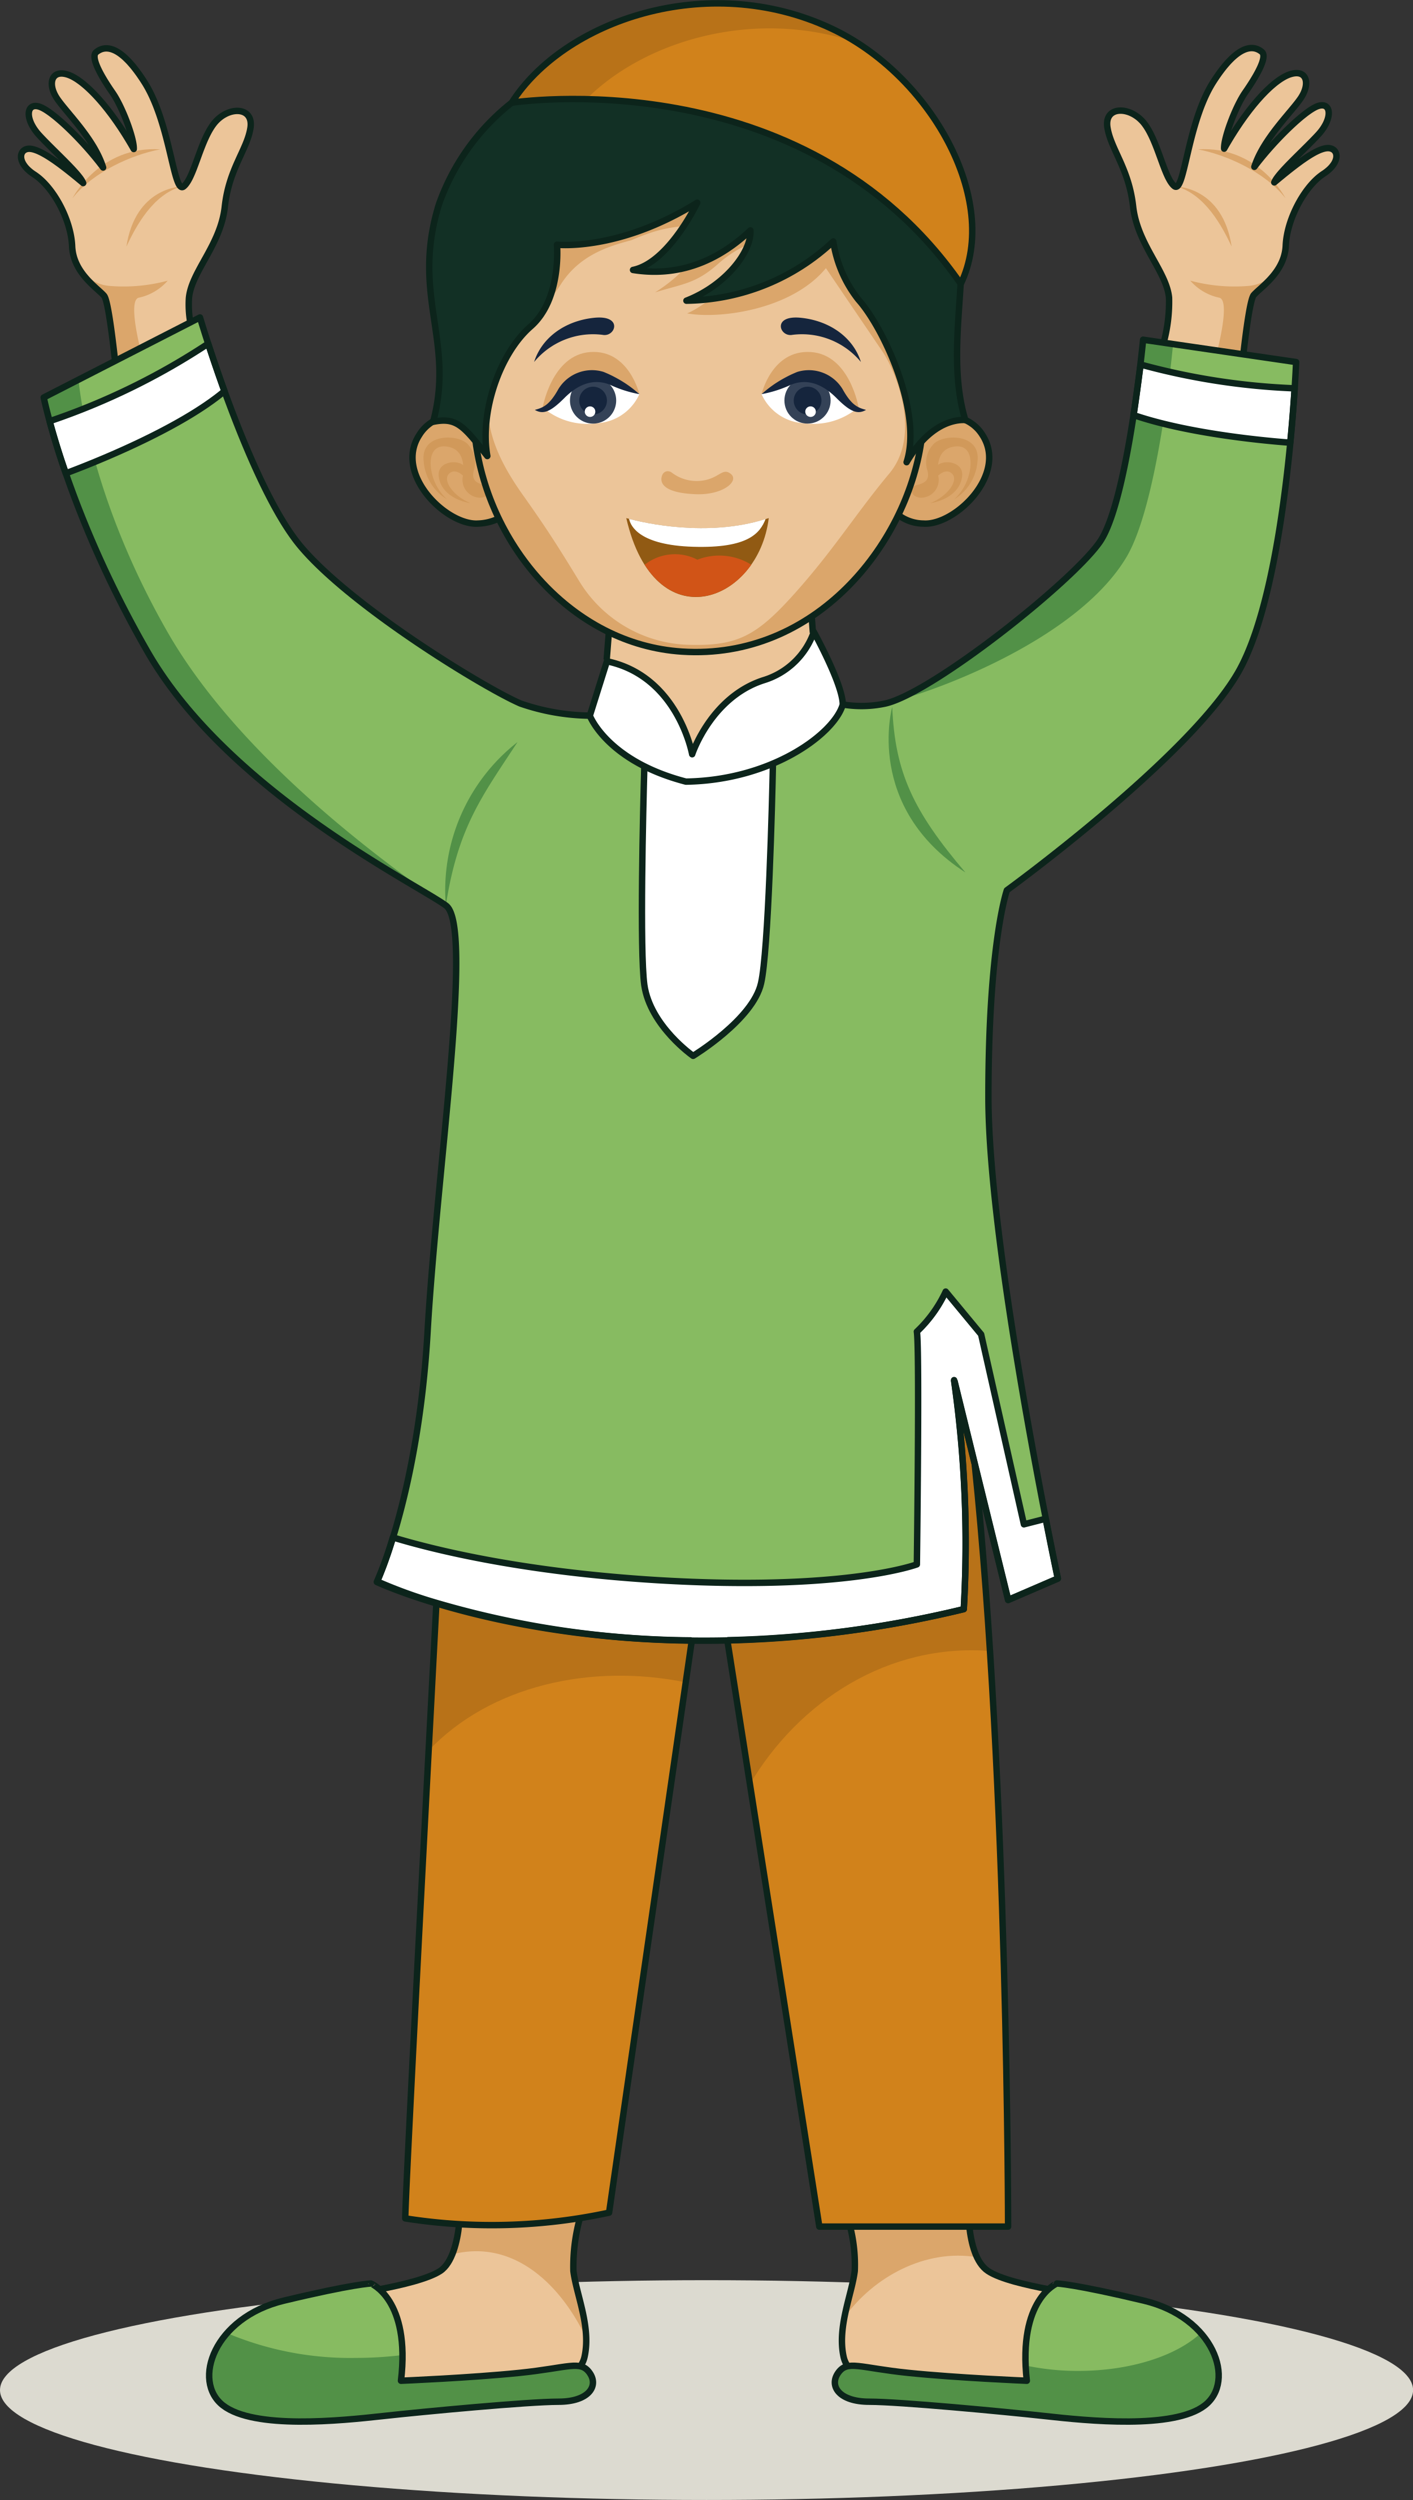<svg xmlns="http://www.w3.org/2000/svg" viewBox="0 0 165.13 292.08"><rect x="0" y="0" width="165.13" height="292.08" fill="#333333" stroke="none"/><defs><style>.cls-1{isolation:isolate;}.cls-2{fill:#dcdad0;mix-blend-mode:multiply;}.cls-3{fill:#ecc599;}.cls-4{fill:#dba66b;}.cls-5{fill:#87bb61;}.cls-6{fill:#529147;}.cls-7{fill:#d1821b;}.cls-8{fill:#b87218;}.cls-9{fill:#fff;}.cls-10{fill:#d1995a;}.cls-11{fill:#15253d;}.cls-12{fill:#915a13;}.cls-13{fill:#d15417;}.cls-14{fill:#344257;}.cls-15{fill:#123025;}.cls-16{fill:none;stroke:#0c241b;stroke-linejoin:round;stroke-width:0.75px;}</style></defs><g class="cls-1"><g id="Layer_2" data-name="Layer 2"><g id="OBJECTS"><ellipse class="cls-2" cx="82.57" cy="279.24" rx="82.57" ry="12.84"/><path class="cls-3" d="M23.87,44.31s-2.1-6.39-1.8-9.49,3.7-6.2,4.2-10.67,2.6-6.65,3-9.21-2.7-2.55-4.3-.45-2.3,6.29-3.5,7.29S20,14.4,16.86,9.57,12,5.49,11.23,6.1s.8,3.1,1.93,4.74,2.54,5.35,2.47,6.57c-2.8-4.93-5.8-8.09-7.73-8.7s-2.34,1.1-1.27,2.74,4.4,4.74,5.47,8.08c-2.27-3-5.94-6.62-7.47-7.11s-1.73,1.46,0,3.35,4.73,4.49,5.13,5.59c-2.53-2.13-4.8-3.89-6.13-4s-1.8,1.58.4,3,4.27,5.29,4.4,8.39,2.93,4.87,3.73,5.78S14.1,48.71,14.1,48.71Z"/><path class="cls-4" d="M17.18,43.6c-.53-1.59-2.37-8.36-1-8.81a6.21,6.21,0,0,0,3.42-2,19.79,19.79,0,0,1-6.85.61c-3.33-.31-4.18-3.81-4.26-4.17.36,2.84,2.93,4.49,3.69,5.36.55.62,1.26,7.06,1.65,11C15.41,45.24,17.51,44.6,17.18,43.6Z"/><path class="cls-4" d="M21.13,21.81s-5.3.08-6.36,7C15.91,26.38,17.86,22.78,21.13,21.81Z"/><path class="cls-4" d="M8.47,23.16S11.63,17,18.73,17.45C15.46,18.06,10.9,20.06,8.47,23.16Z"/><path class="cls-3" d="M134.84,44.31s2.1-6.39,1.8-9.49-3.7-6.2-4.2-10.67-2.6-6.65-3-9.21,2.7-2.55,4.3-.45,2.3,6.29,3.5,7.29,1.5-7.38,4.6-12.21,4.9-4.08,5.64-3.47-.8,3.1-1.94,4.74-2.53,5.35-2.46,6.57c2.8-4.93,5.8-8.09,7.73-8.7s2.33,1.1,1.27,2.74-4.4,4.74-5.47,8.08c2.27-3,5.93-6.62,7.47-7.11s1.73,1.46,0,3.35-4.74,4.49-5.14,5.59c2.54-2.13,4.8-3.89,6.14-4s1.8,1.58-.4,3-4.27,5.29-4.4,8.39-2.94,4.87-3.74,5.78-1.93,14.16-1.93,14.16Z"/><path class="cls-4" d="M141.53,43.6c.53-1.59,2.37-8.36,1-8.81a6.2,6.2,0,0,1-3.43-2,19.91,19.91,0,0,0,6.86.61c3.32-.31,4.17-3.81,4.25-4.17-.35,2.84-2.93,4.49-3.69,5.36-.55.62-1.25,7.06-1.64,11C143.29,45.24,141.2,44.6,141.53,43.6Z"/><path class="cls-4" d="M137.58,21.81s5.3.08,6.36,7C142.79,26.38,140.85,22.78,137.58,21.81Z"/><path class="cls-4" d="M150.23,23.16S147.08,17,140,17.45C143.24,18.06,147.8,20.06,150.23,23.16Z"/><path class="cls-3" d="M68.32,257.05s-1.64,5.54-1.31,8.26,2.07,6.53,1.31,10S62.44,278,59,278.26s-17.29,1-17.29,1L40,268.14s8.82-1.09,11.43-2.83,2.28-8.26,2.28-8.26Z"/><path class="cls-4" d="M68.5,273.17c-.08-2.84-1.23-5.69-1.49-7.86-.33-2.72,1.31-8.26,1.31-8.26H53.74a17.66,17.66,0,0,1-.87,6.33C60.06,261.54,65.59,267,68.5,273.17Z"/><path class="cls-5" d="M46.86,278.15s8.08-.33,13.84-.92,7.13-1.53,8.21,0-.1,3.37-3.64,3.37-15.66,1.14-20.56,1.68-15,1.58-18.65-1.25S25,270.75,33.18,268.79s10.17-2,10.17-2S48,268.63,46.86,278.15Z"/><path class="cls-6" d="M68.91,277.23c-1.08-1.53-2.44-.6-8.21,0s-13.84.92-13.84.92a23.55,23.55,0,0,0,.16-3,45.13,45.13,0,0,1-5.43.33,37.08,37.08,0,0,1-15.05-2.89c-2.62,2.95-2.85,6.65-.48,8.46,3.69,2.83,13.76,1.8,18.65,1.25s17-1.68,20.56-1.68S70,278.75,68.91,277.23Z"/><path class="cls-3" d="M98.58,257.05s1.64,5.54,1.31,8.26-2.07,6.53-1.31,10,5.88,2.72,9.36,2.94,17.29,1,17.29,1l1.64-11.1s-8.82-1.09-11.43-2.83-2.28-8.26-2.28-8.26Z"/><path class="cls-4" d="M114.18,263.72c-1.22-2.57-1-6.67-1-6.67H98.58s1.64,5.54,1.31,8.26c-.19,1.55-.83,3.45-1.21,5.44C102.1,266,108.17,262.7,114.18,263.72Z"/><path class="cls-5" d="M120,278.15s-8.08-.33-13.84-.92-7.13-1.53-8.21,0,.1,3.37,3.64,3.37,15.66,1.14,20.56,1.68,15,1.58,18.65-1.25,1.09-10.28-7.12-12.24-10.17-2-10.17-2S118.93,268.63,120,278.15Z"/><path class="cls-6" d="M126,277a29,29,0,0,1-6.12-.63c0,.57.07,1.16.14,1.78,0,0-8.08-.33-13.84-.92s-7.13-1.53-8.21,0,.1,3.37,3.64,3.37,15.66,1.14,20.56,1.68,15,1.58,18.65-1.25c2.37-1.81,2.14-5.51-.48-8.46C137.53,275.21,132.17,277,126,277Z"/><path class="cls-7" d="M51.64,174.55s-4.32,81-4.32,84.63a65.17,65.17,0,0,0,23.82-.67L82.81,177.9l12.94,82.24h22.06s0-70.25-6.23-106.69S53.33,142.51,51.64,174.55Z"/><path class="cls-8" d="M111.58,153.45c-6.24-36.44-58.25-10.94-59.94,21.1,0,0-.73,13.63-1.58,30,7.26-7.64,19-10.24,30.06-8l2.69-18.59,4.8,30.53c5.8-9.79,16.25-16.52,28.08-15.6C114.77,178.53,113.46,164.45,111.58,153.45Z"/><path class="cls-6" d="M72.87,83.67s-7.89.3-12-1.47S41,70.88,35.08,63.77,23.37,37.09,23.37,37.09L5.12,46.45S7.8,59.79,17.26,76.18s31.6,27.2,34.84,29.63S51,136.75,49.94,155.58s-5.88,29.18-5.88,29.18,27.74,13.1,68.57,3.21a133.87,133.87,0,0,0-1.13-26.76l6.31,25.7,5.81-2.5s-8.13-38.26-8.13-56.27S117.65,104,117.65,104s21.27-15.41,27-25.41,6.79-36.31,6.79-36.31l-17.89-2.6s-1.8,18.91-5,23.61S108.88,81,103.45,82.2a13.44,13.44,0,0,1-9.63-1.6Z"/><path class="cls-5" d="M72.87,83.67s-7.89.3-12-1.47S41,70.88,35.08,63.77,23.37,37.09,23.37,37.09L9.18,44.37s1,13.08,10.4,29.48,29.28,29.53,32.52,32S51,136.75,49.94,155.58s-5.88,29.18-5.88,29.18,27.74,13.1,68.57,3.21a133.87,133.87,0,0,0-1.13-26.76l6.31,25.7,5.81-2.5s-8.13-38.26-8.13-56.27S117.65,104,117.65,104s21.27-15.41,27-25.41,6.79-36.31,6.79-36.31L137.09,40.2s-1.66,18.59-5.47,24.93C125.81,74.82,108.88,81,103.45,82.2a13.44,13.44,0,0,1-9.63-1.6Z"/><path class="cls-6" d="M104.27,82.59s-3.3,11.67,8.55,19.34C106.71,94.75,104.59,90.24,104.27,82.59Z"/><path class="cls-6" d="M52.1,105.81A22,22,0,0,1,60.48,86.7C56.35,93,53.51,96.64,52.1,105.81Z"/><path class="cls-9" d="M112.63,188a133.87,133.87,0,0,0-1.13-26.76l6.31,25.7,5.81-2.5s-.57-2.69-1.42-7l-2.54.65-5-22.19-4.14-5a15.29,15.29,0,0,1-3.37,4.68c.33,2.06,0,27.19,0,27.19s-8.38,3.16-30.24,1.85c-16.41-1-26.81-3.73-31-5a44.38,44.38,0,0,1-1.87,5.21S71.8,197.86,112.63,188Z"/><path class="cls-9" d="M132.47,48.49c6.33,2.17,15.23,3,18.31,3.23.25-2.51.41-4.71.52-6.35a79.77,79.77,0,0,1-18-2.78C133.08,44.16,132.81,46.24,132.47,48.49Z"/><path class="cls-9" d="M5.8,49.21c.41,1.51,1,3.58,1.89,6.09,2.9-1.08,13.14-5.08,18.54-9.6-.77-2.14-1.42-4.07-1.9-5.55A80.05,80.05,0,0,1,5.8,49.21Z"/><polygon class="cls-3" points="71.25 72.61 70.6 80.83 80.77 89.64 95.25 77.01 94.84 71.62 71.25 72.61"/><path class="cls-4" d="M106.72,50.82s5-4.59,8.07,0-3.22,10.61-6.89,10.36-4-2.39-3.94-3.57S106.72,50.82,106.72,50.82Z"/><path class="cls-10" d="M111.51,58.34a5.72,5.72,0,0,0,2.73-4.49c.36-3.3-4.18-3.17-5.21-1.89a3.08,3.08,0,0,0-.62,3.1c.19.95-.19,1.35-1.26,1.61s-.68,1.46.5,1.48a2.08,2.08,0,0,0,2-2.55c-.17-1.54.09-3,1.59-3.37s2.3.5,2.17,2.23A6,6,0,0,1,111.51,58.34Z"/><path class="cls-10" d="M109.33,55.89s1.06-1.35,1.91-.57-.46,2.64-2.53,3.47c1.78-.29,3.6-1.34,3.74-3.26.12-1.71-2.6-2-3.2-.8S109.33,55.89,109.33,55.89Z"/><path class="cls-4" d="M57,50.82s-5-4.59-8.07,0,3.22,10.61,6.89,10.36,4-2.39,3.94-3.57S57,50.82,57,50.82Z"/><path class="cls-10" d="M52.24,58.34a5.69,5.69,0,0,1-2.73-4.49c-.36-3.3,4.18-3.17,5.21-1.89a3.08,3.08,0,0,1,.62,3.1c-.19.95.19,1.35,1.26,1.61s.67,1.46-.5,1.48a2.09,2.09,0,0,1-2-2.55c.18-1.54-.08-3-1.58-3.37s-2.3.5-2.18,2.23A6,6,0,0,0,52.24,58.34Z"/><path class="cls-10" d="M54.42,55.89s-1.06-1.35-1.92-.57S53,58,55,58.79c-1.78-.29-3.6-1.34-3.74-3.26-.12-1.71,2.6-2,3.2-.8S54.42,55.89,54.42,55.89Z"/><path class="cls-3" d="M75.16,21.45s-13.4,2.2-18.77,19.65c-4.62,15,6.75,34,23.32,35,17.07,1.1,28.19-15.25,28.19-27.86C107.9,32.07,95,17.21,75.16,21.45Z"/><path class="cls-4" d="M75.16,21.45s-13.4,2.2-18.77,19.65c-4.62,15,6.75,34,23.32,35,17.07,1.1,28.19-15.25,28.19-27.86C107.9,32.07,95,17.21,75.16,21.45ZM93,69.19c-4.56,5.11-6.78,6.34-12.7,6.14a15.47,15.47,0,0,1-12.62-7.45c-2.28-3.73-3.65-5.93-6.54-10s-4.87-8.18-3.9-13.15,5.71-7.39,8.29-11.49c2.17-3.43,5.61-4.48,8.24-5.17,3.69-1.58,4.66-1.5,9.79-2.07-2.59,1.92-1.07,4.38-7,8.16,3.21-1,4.74-1,7.35-3.32s4.72-2.64,6.59-3.55c-.35,1.81-7.5,8.28-10.2,9.32,3.47.67,12.09-.27,16.22-5.28,0,0,4.56,6.73,6.59,9.71,1.51,2.22,4.68,9.66.82,14.28S97.54,64.09,93,69.19Z"/><path class="cls-11" d="M92.61,39.12a8.94,8.94,0,0,1,8,3.17c-.88-2.81-3.56-4.8-7-5.16S91.1,39.42,92.61,39.12Z"/><path class="cls-11" d="M70.42,39.12a8.94,8.94,0,0,0-8,3.17c.89-2.81,3.56-4.8,7-5.16S71.93,39.42,70.42,39.12Z"/><path class="cls-4" d="M78.5,55.21a4.78,4.78,0,0,0,3.58.94c2-.27,2.35-1.58,3.34-.77s-.9,2.48-4.1,2.36-4.21-1-4-2C77.47,55,78.11,54.92,78.5,55.21Z"/><path class="cls-12" d="M73.19,60.53s8.79,2.66,16.65,0C88.64,70.44,76.52,75,73.19,60.53Z"/><path class="cls-9" d="M73.52,60.62c.18.9,1.28,3.07,7.48,3.26,6.46.2,7.82-1.6,8.47-3.24C82.6,62.82,75.13,61.05,73.52,60.62Z"/><path class="cls-13" d="M81.5,65.39a5.7,5.7,0,0,0-6.16.59c3.54,5.56,9.34,4.41,12.46,0A7.06,7.06,0,0,0,81.5,65.39Z"/><path class="cls-4" d="M89,46.05s1.2-5.22,5.76-4.92,5.58,6.48,5.58,6.48Z"/><path class="cls-9" d="M89,46.05s.7-.57,2.06-1.5c1.85-1.26,5.17-2.14,7.1,1.07,1.24,2.31,1.84,2.22,1.84,2.22a8.07,8.07,0,0,1-6,1.61A5.76,5.76,0,0,1,89,46.05Z"/><circle class="cls-14" cx="94.37" cy="46.79" r="2.7"/><path class="cls-11" d="M96,46.79a1.62,1.62,0,1,1-1.62-1.61A1.61,1.61,0,0,1,96,46.79Z"/><path class="cls-11" d="M89,46.05a14,14,0,0,0,3.22-1c1.77-.84,3.66-.43,5.53,1.45,1.64,1.64,2.48,1.95,3.46,1.39-.94-.26-1.68-.51-2.75-2.44a4.61,4.61,0,0,0-5.28-2A14.18,14.18,0,0,0,89,46.05Z"/><path class="cls-9" d="M95.34,48.09a.61.61,0,0,1-.61.62.62.62,0,0,1-.62-.62.61.61,0,0,1,.62-.61A.61.61,0,0,1,95.34,48.09Z"/><path class="cls-4" d="M74.72,46.05S73.51,40.83,69,41.13s-5.58,6.48-5.58,6.48Z"/><path class="cls-9" d="M74.72,46.05s-.7-.57-2.07-1.5c-1.85-1.26-5.17-2.14-7.1,1.07-1.23,2.31-1.83,2.22-1.83,2.22a8,8,0,0,0,6,1.61A5.78,5.78,0,0,0,74.72,46.05Z"/><path class="cls-14" d="M66.61,46.79a2.7,2.7,0,1,0,2.7-2.7A2.7,2.7,0,0,0,66.61,46.79Z"/><path class="cls-11" d="M67.69,46.79a1.62,1.62,0,1,0,1.62-1.61A1.62,1.62,0,0,0,67.69,46.79Z"/><path class="cls-11" d="M74.72,46.05a13.8,13.8,0,0,1-3.22-1c-1.78-.84-3.67-.43-5.54,1.45-1.64,1.64-2.48,1.95-3.46,1.39.94-.26,1.69-.51,2.76-2.44a4.59,4.59,0,0,1,5.27-2A14.28,14.28,0,0,1,74.72,46.05Z"/><path class="cls-9" d="M68.34,48.09a.62.62,0,0,0,.62.62.61.61,0,0,0,.61-.62.61.61,0,0,0-.61-.61A.61.61,0,0,0,68.34,48.09Z"/><path class="cls-15" d="M65.09,28.5s.58,6.35-3.08,9.55-6,10.07-5.06,15.13c-2.76-3.46-3.57-4.51-6.34-4,2.56-9.54-2.59-14.79.69-25.39S68.61,3,82.56,4.65s19.33,5.64,20.35,12.18S94.07,34.91,80.22,35c4.62-1.79,7.61-5.73,7.48-8.21-5,4.71-10,5.22-13.72,4.62,4.19-.85,7.5-7.86,7.5-7.86C72.27,29.31,65.09,28.5,65.09,28.5Z"/><path class="cls-15" d="M97.07,25.62s.25,6.09,3.24,9.42,7.52,13.25,5.64,19c2.6-4.45,5.53-5,6.87-5-3-10,2.57-22.25-3-28.36s-10.92-4.9-10.92-4.9Z"/><path class="cls-7" d="M59.8,12s34.1-5.3,52.48,21.16c4.7-9.78-3.57-24.48-15.21-29.87C82.61-3.45,65.88,2.45,59.8,12Z"/><path class="cls-8" d="M68.58,11.53C75.5,4.65,88.4.89,100.35,5.06a25.72,25.72,0,0,0-3.28-1.82C82.61-3.45,65.88,2.45,59.8,12A55,55,0,0,1,68.58,11.53Z"/><path class="cls-9" d="M75.34,88.12s-.7,22.19,0,27,5.7,8.27,5.7,8.27,7-4.24,7.94-8.48S90.4,88.12,90.4,88.12,79.75,92.14,75.34,88.12Z"/><path class="cls-9" d="M70.93,77.26l-2,6.36s2,5.3,11.23,7.7c10.07-.16,17.35-5.6,18.33-9,0-2.38-3.38-8.49-3.38-8.49a9,9,0,0,1-5.9,5.65c-6.15,2-8.32,8.64-8.32,8.64S79.25,79,70.93,77.26Z"/><path class="cls-16" d="M67.77,259.15a21.26,21.26,0,0,0-.76,6.17c.33,2.71,2.07,6.52,1.31,10a3,3,0,0,1-.5,1.14"/><path class="cls-16" d="M44.31,267.47c2.64-.5,5.76-1.24,7.14-2.15s2-3.43,2.2-5.42"/><path class="cls-16" d="M46.86,278.15s8.08-.33,13.84-.92,7.13-1.53,8.21,0-.1,3.37-3.64,3.37-15.66,1.14-20.56,1.68-15,1.58-18.65-1.25S25,270.75,33.18,268.79s10.17-2,10.17-2S48,268.63,46.86,278.15Z"/><path class="cls-16" d="M99.35,260.14a18.12,18.12,0,0,1,.54,5.18c-.33,2.71-2.06,6.52-1.31,10a3,3,0,0,0,.5,1.14"/><path class="cls-16" d="M113.28,260.14c.21,1.94.77,4.24,2.17,5.18s4.5,1.65,7.14,2.15"/><path class="cls-16" d="M120,278.15s-8.08-.33-13.84-.92-7.13-1.53-8.21,0,.1,3.37,3.64,3.37,15.66,1.14,20.56,1.68,15,1.58,18.65-1.25,1.09-10.28-7.12-12.24-10.17-2-10.17-2S118.93,268.63,120,278.15Z"/><path class="cls-16" d="M51,187.27c-1.21,23-3.64,69.21-3.64,71.91a65.19,65.19,0,0,0,23.82-.67l9.67-66.86"/><path class="cls-16" d="M113.91,171.05c3.9,37.67,3.9,89.09,3.9,89.09H95.75L85,191.63"/><path class="cls-16" d="M98.44,82.3a13.32,13.32,0,0,0,5-.1C108.88,81,125.3,68,128.54,63.3s5.05-23.61,5.05-23.61l17.88,2.61s-1,26.29-6.8,36.3-27,25.41-27,25.41-2.16,6.13-2.16,24.13,8.12,56.27,8.12,56.27l-5.8,2.5-3.9-15.86-2.39-9.74"/><path class="cls-16" d="M80.82,191.65A108.25,108.25,0,0,1,51,187.27a56.13,56.13,0,0,1-6.92-2.51s4.81-10.34,5.89-29.18,5.4-47.34,2.16-49.77S26.71,92.58,17.26,76.18,5.11,46.44,5.11,46.44l18.26-9.35s5.78,19.57,11.71,26.68S56.69,80.42,60.84,82.2a25.7,25.7,0,0,0,8,1.41"/><path class="cls-16" d="M111.5,161.22v.09A134.7,134.7,0,0,1,112.63,188,129.6,129.6,0,0,1,85,191.63"/><path class="cls-16" d="M13.45,42.18c-.39-3.49-.88-7.17-1.29-7.63-.79-.92-3.6-2.67-3.73-5.78S6.23,21.84,4,20.39s-1.74-3.16-.41-3,3.6,1.88,6.13,4c-.4-1.08-3.39-3.7-5.13-5.59s-1.53-3.82,0-3.34,5.2,4.08,7.46,7.11C11,16.19,7.7,13.09,6.63,11.45S6,8.11,7.9,8.71s4.93,3.77,7.73,8.7c.06-1.22-1.33-4.93-2.47-6.57S10.5,6.71,11.24,6.1s2.53-1.37,5.62,3.47,3.4,13.21,4.61,12.21,1.89-5.19,3.5-7.3,4.69-2.09,4.3.46-2.51,4.75-3,9.22-3.9,7.56-4.19,10.66a12.18,12.18,0,0,0,.16,2.86"/><path class="cls-16" d="M136,40a18.31,18.31,0,0,0,.62-5.22c-.3-3.1-3.7-6.2-4.2-10.66s-2.59-6.66-3-9.22,2.7-2.55,4.31-.46,2.29,6.3,3.5,7.3,1.49-7.39,4.59-12.21,4.9-4.08,5.64-3.47-.8,3.1-1.94,4.74-2.53,5.35-2.46,6.57c2.79-4.93,5.79-8.09,7.73-8.7s2.33,1.1,1.26,2.74-4.39,4.74-5.46,8.08c2.26-3,5.93-6.62,7.47-7.11s1.72,1.47,0,3.34-4.74,4.51-5.14,5.59c2.54-2.12,4.8-3.88,6.14-4s1.79,1.57-.4,3-4.27,5.28-4.4,8.38-2.94,4.86-3.74,5.78c-.38.43-.84,3.62-1.21,6.86"/><path class="cls-16" d="M112.63,188a133.87,133.87,0,0,0-1.13-26.76l6.31,25.7,5.81-2.5s-.57-2.69-1.42-7l-2.54.65-5-22.19-4.14-5a15.29,15.29,0,0,1-3.37,4.68c.33,2.06,0,27.19,0,27.19s-8.38,3.16-30.24,1.85c-16.41-1-26.81-3.73-31-5a44.38,44.38,0,0,1-1.87,5.21S71.8,197.86,112.63,188Z"/><path class="cls-16" d="M75.3,89.55c-.14,5-.55,21.5,0,25.54.7,4.79,5.7,8.27,5.7,8.27s7-4.25,7.94-8.49c.86-3.68,1.3-21.17,1.39-25.68"/><path class="cls-16" d="M70.93,77.26l-2,6.36s2,5.3,11.23,7.7c10.07-.16,17.35-5.6,18.33-9,0-2.38-3.38-8.49-3.38-8.49a9,9,0,0,1-5.9,5.65c-6.15,2-8.32,8.64-8.32,8.64S79.25,79,70.93,77.26Z"/><path class="cls-16" d="M95,73.93c-.06-.8-.12-1.55-.15-2"/><path class="cls-16" d="M71.16,73.77c-.07.87-.17,2.11-.26,3.31"/><path class="cls-16" d="M112.81,49.07a4.51,4.51,0,0,1,2,1.75c3,4.59-3.22,10.61-6.89,10.35a4.94,4.94,0,0,1-2.94-1"/><path class="cls-16" d="M50.62,49.23A4.67,4.67,0,0,0,49,50.82c-3,4.59,3.22,10.61,6.89,10.35a5.92,5.92,0,0,0,2.43-.61"/><path class="cls-16" d="M55.57,51.49C57.11,63.67,66.83,75.3,79.71,76.13c15.57,1,26.19-12.52,27.94-24.47"/><path class="cls-16" d="M59.8,12a26.22,26.22,0,0,0-8.51,11.89c-3.27,10.6,1.88,15.85-.67,25.39,2.76-.56,3.57.5,6.33,4-.9-5.07,1.4-11.93,5.06-15.13s3.08-9.56,3.08-9.56,7.18.81,16.39-4.91c0,0-3.31,7-7.5,7.86,3.76.6,8.72.09,13.72-4.62.13,2.48-2.87,6.41-7.48,8.21a25.54,25.54,0,0,0,17.16-6.92A14.45,14.45,0,0,0,100.31,35c3,3.34,7.52,13.25,5.64,19,2.6-4.44,5.53-5,6.86-4.93-1.55-5.14-.84-10.82-.54-16h0"/><path class="cls-16" d="M59.8,12s34.1-5.3,52.48,21.16c4.7-9.78-3.57-24.48-15.21-29.87C82.61-3.45,65.88,2.45,59.8,12Z"/><path class="cls-16" d="M132.47,48.49c6.33,2.17,15.23,3,18.31,3.23.25-2.51.41-4.71.52-6.35a79.77,79.77,0,0,1-18-2.78C133.08,44.16,132.81,46.24,132.47,48.49Z"/><path class="cls-16" d="M5.8,49.21c.41,1.51,1,3.58,1.89,6.09,2.9-1.08,13.14-5.08,18.54-9.6-.77-2.14-1.42-4.07-1.9-5.55A80.05,80.05,0,0,1,5.8,49.21Z"/></g></g></g></svg>